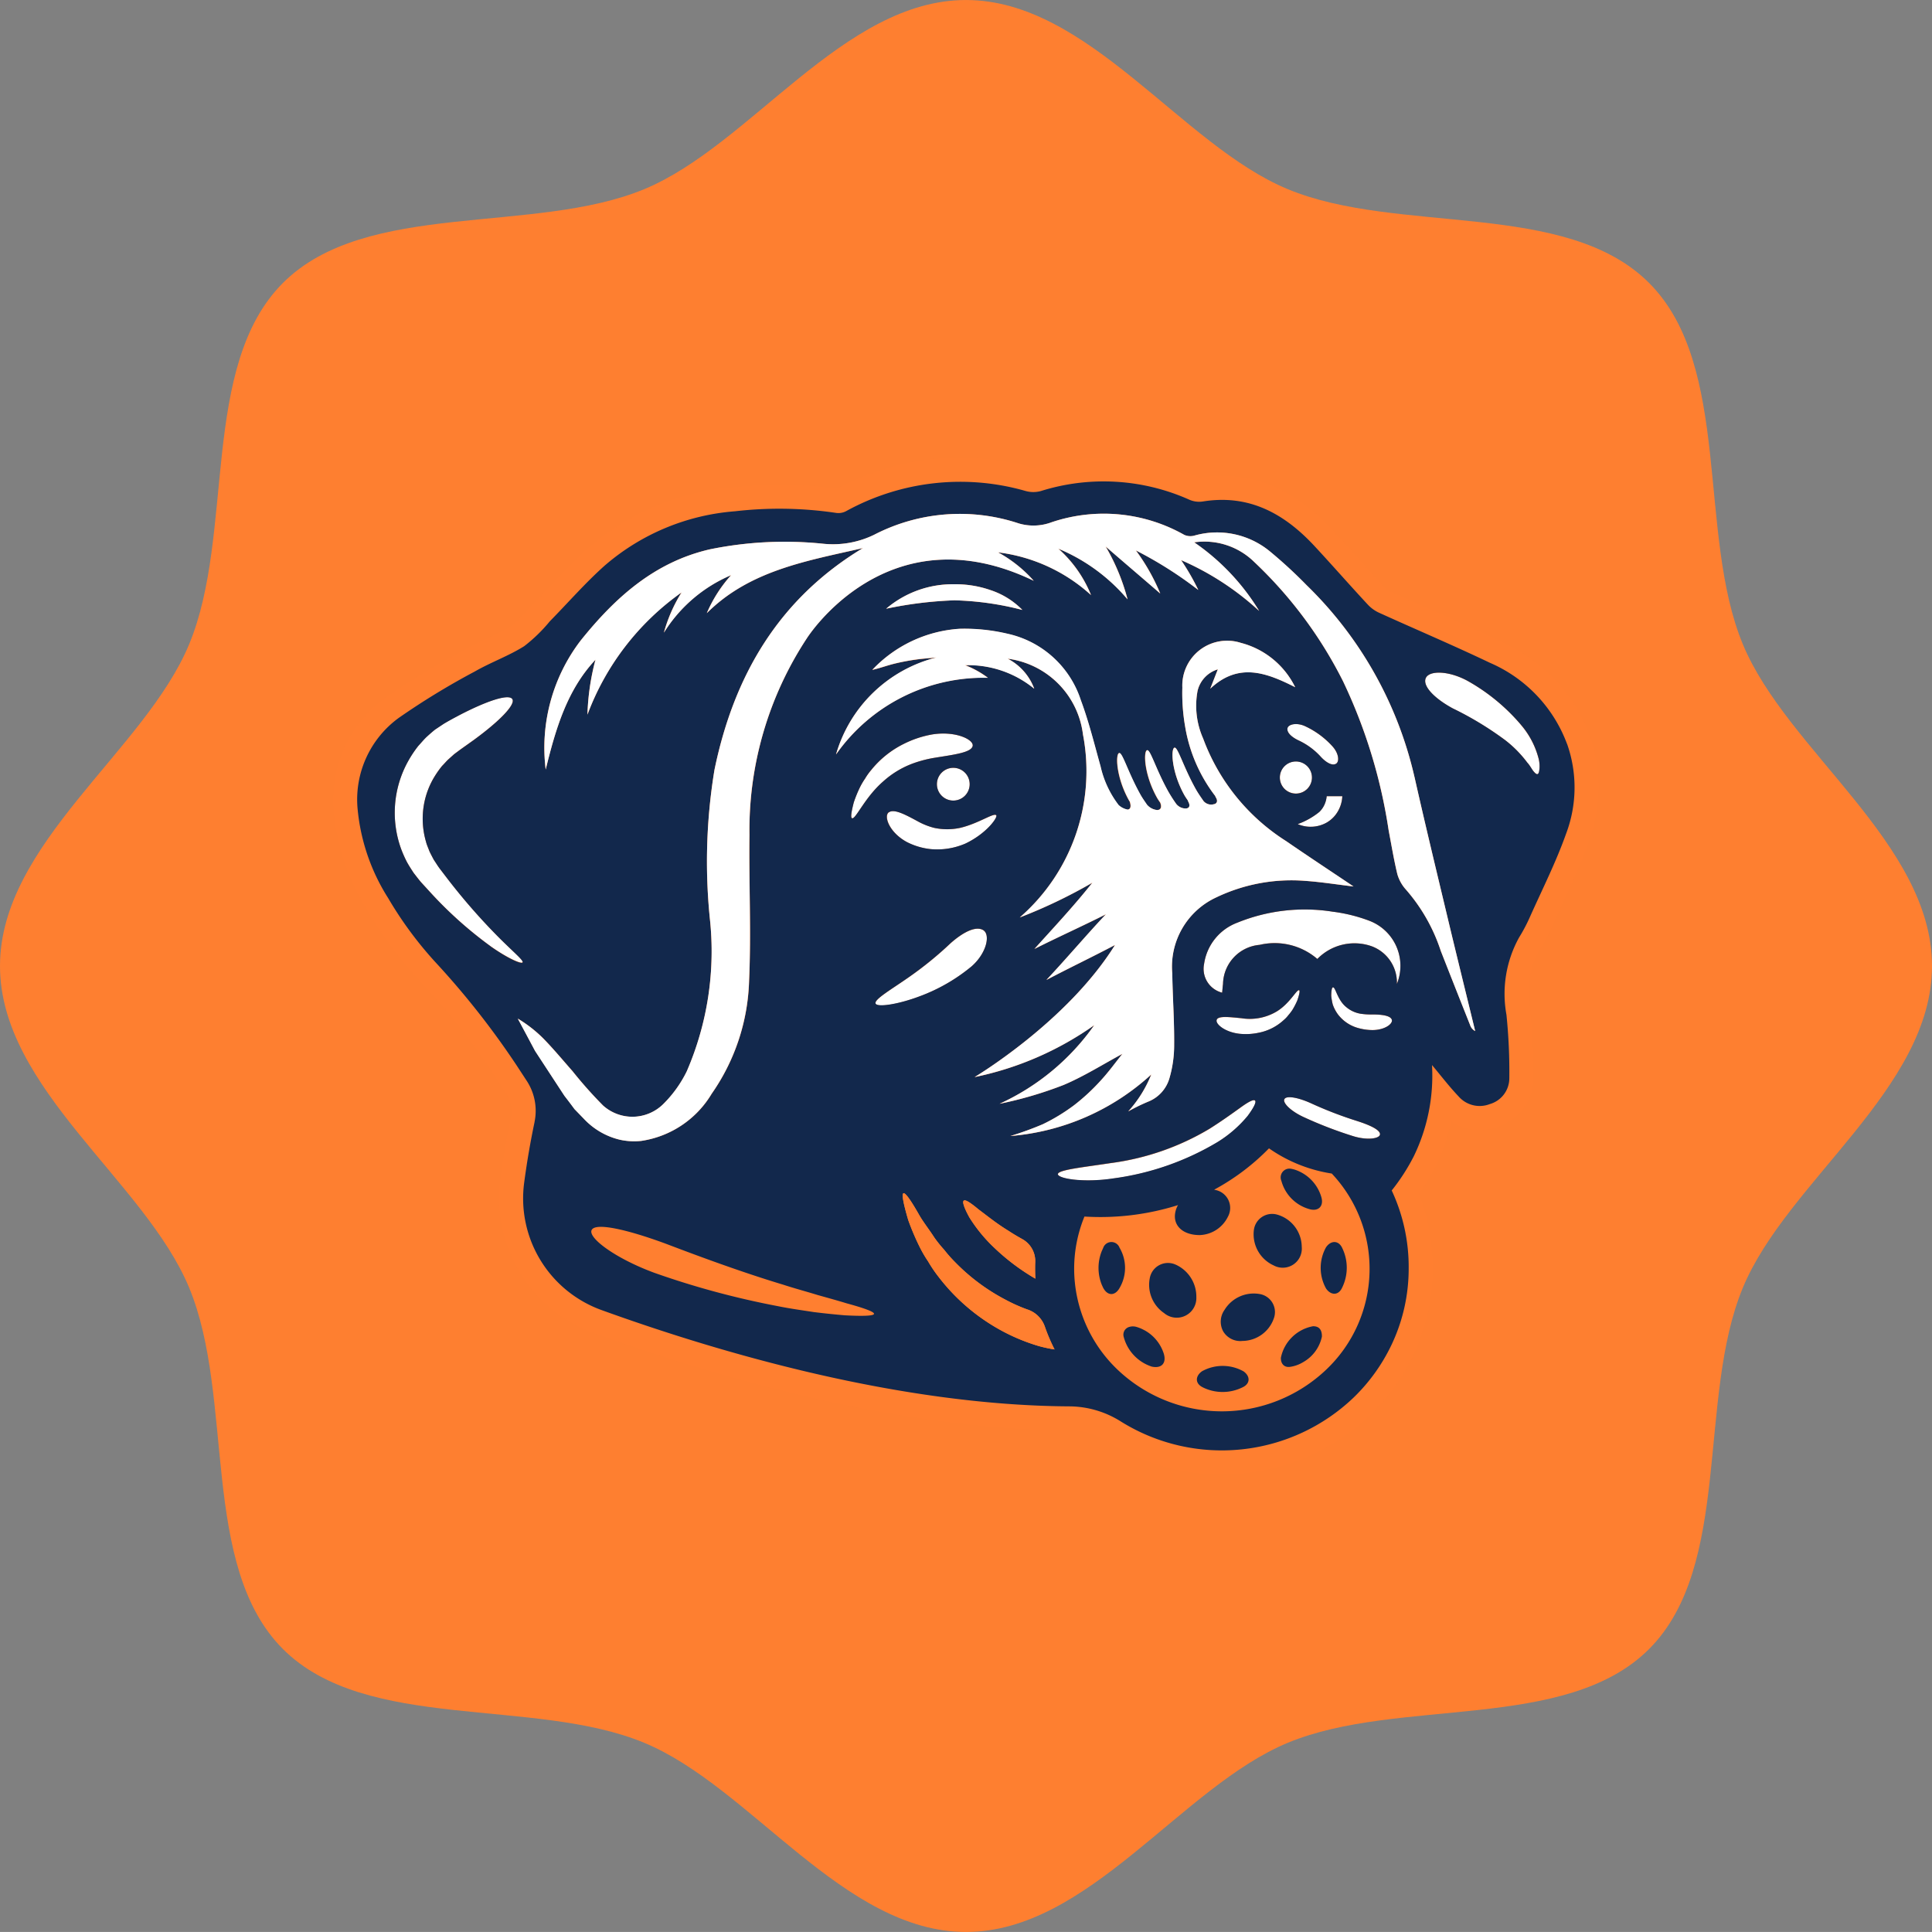 <svg xmlns="http://www.w3.org/2000/svg" xmlns:xlink="http://www.w3.org/1999/xlink" width="120.339" height="120.337" viewBox="0 0 120.339 120.337"><rect x="0" y="0" width="120.339" height="120.337" fill="#808080" stroke="none"/><defs><clipPath id="a"><rect width="120.339" height="120.337" fill="#fe7f30"/></clipPath><clipPath id="b"><rect width="78.805" height="63.353" transform="translate(0 0)" fill="none"/></clipPath></defs><g transform="translate(-524.831 -776.521)"><g transform="translate(524.831 776.521)"><g clip-path="url(#a)"><path d="M120.339,60.168c0,7.628-9.031,13.407-11.782,20.04-2.852,6.877-.659,17.323-5.841,22.506S87.087,105.7,80.21,108.554c-6.634,2.751-12.412,11.782-20.041,11.782s-13.407-9.031-20.04-11.782c-6.877-2.852-17.323-.658-22.506-5.841s-2.99-15.629-5.841-22.506C9.031,73.574,0,67.8,0,60.168s9.031-13.407,11.782-20.04c2.852-6.877.659-17.323,5.842-22.506s15.628-2.99,22.506-5.841C46.763,9.03,52.541,0,60.169,0S73.576,9.03,80.21,11.781c6.877,2.852,17.323.658,22.506,5.841s2.99,15.629,5.841,22.506c2.751,6.633,11.782,12.412,11.782,20.04" transform="translate(0 0.001)" fill="#fe7f30"/></g></g><g transform="translate(545.597 805.013)"><g clip-path="url(#b)"><path d="M75.773,29.51c.778-1.771,1.713-3.586,2.424-5.586a10.222,10.222,0,0,0,.609-3.418,9.348,9.348,0,0,0-.558-3.176h0a9.768,9.768,0,0,0-2.229-3.561,11.667,11.667,0,0,0-3.338-2.33c-2.315-1.1-4.647-2.091-6.917-3.124a.752.752,0,0,1-.239-.173c-1.1-1.184-2.18-2.418-3.316-3.641A11.508,11.508,0,0,0,59.2,2.109a8.127,8.127,0,0,0-3.843-.964,8.992,8.992,0,0,0-1.4.113h-.022l-.022,0A14.012,14.012,0,0,0,48.1,0a16.129,16.129,0,0,0-4.423.643l-.089.012L43.5.644A16.172,16.172,0,0,0,31.374,1.953,23.41,23.41,0,0,0,27.9,1.7a29.1,29.1,0,0,0-3.043.166,15.554,15.554,0,0,0-8.979,3.775c-1.3,1.16-2.38,2.415-3.469,3.523-.312.32-.563.618-.782.85a2.958,2.958,0,0,1-.539.478c-.778.5-1.859.891-3.014,1.541a47.026,47.026,0,0,0-4.9,2.994A7.773,7.773,0,0,0,.792,17.855,8.088,8.088,0,0,0,0,21.439q0,.3.019.6A13.983,13.983,0,0,0,2.113,28.2a25.118,25.118,0,0,0,3.35,4.486,42.242,42.242,0,0,1,4.362,5.495l.956,1.46a1.934,1.934,0,0,1,.276,1.457q-.4,1.914-.659,3.848a8.928,8.928,0,0,0,5.833,9.588c7.444,2.685,18.788,6.027,29.711,6.074a4.278,4.278,0,0,1,2.274.69A13.375,13.375,0,0,0,64.6,59.628a12.844,12.844,0,0,0,2.653-3.694,12.518,12.518,0,0,0,1.223-5.4v-.007a13,13,0,0,0-.857-4.666,13.162,13.162,0,0,0,1.023-1.68,12.339,12.339,0,0,0,.99-2.829,3.261,3.261,0,0,0,.424.251,3.139,3.139,0,0,0,1.321.29,3.44,3.44,0,0,0,1.147-.2,3.383,3.383,0,0,0,1.575-1.11,3.109,3.109,0,0,0,.643-1.868c0-.158,0-.317,0-.476,0-1.231-.068-2.46-.189-3.673-.046-.46-.075-.9-.075-1.305a4.61,4.61,0,0,1,.62-2.532,10.031,10.031,0,0,0,.672-1.22m-1.925.394a7.262,7.262,0,0,0-.785,4.812,35.015,35.015,0,0,1,.179,3.978,1.675,1.675,0,0,1-1.215,1.584,1.739,1.739,0,0,1-1.943-.475c-.593-.624-1.116-1.31-1.657-1.955A11.508,11.508,0,0,1,67.3,43.519a12.477,12.477,0,0,1-1.378,2.141h0a11.227,11.227,0,0,1,1.057,4.872A11.013,11.013,0,0,1,65.9,55.289a11.349,11.349,0,0,1-2.344,3.262,11.876,11.876,0,0,1-14.485,1.515,6.057,6.057,0,0,0-3.177-.955c-10.619-.05-21.837-3.339-29.176-5.993a7.394,7.394,0,0,1-4.842-7.894q.254-1.914.652-3.818l0-.014a3.4,3.4,0,0,0-.484-2.555l-.637-.973a50.769,50.769,0,0,0-4.984-6.347,23.357,23.357,0,0,1-3.011-4.063,12.515,12.515,0,0,1-1.9-5.505,6.289,6.289,0,0,1,2.559-5.722A45.965,45.965,0,0,1,8.82,13.332c1-.569,2.1-.963,3.069-1.573a9.744,9.744,0,0,0,1.6-1.548c1.13-1.153,2.194-2.381,3.4-3.454a14.043,14.043,0,0,1,8.136-3.4,24.128,24.128,0,0,1,6.29.1,1.008,1.008,0,0,0,.626-.1A14.729,14.729,0,0,1,43.113,2.093a1.787,1.787,0,0,0,.965,0,13.059,13.059,0,0,1,9.228.54,1.521,1.521,0,0,0,.868.111c2.873-.458,5.066.766,6.937,2.78,1.118,1.2,2.2,2.439,3.318,3.644a2.208,2.208,0,0,0,.707.511c2.3,1.045,4.623,2.03,6.9,3.116a8.859,8.859,0,0,1,4.8,5.046,8.139,8.139,0,0,1-.054,5.585c-.63,1.78-1.488,3.48-2.261,5.209a10.306,10.306,0,0,1-.674,1.272" fill="#ff7f30"/><path transform="translate(64.599 59.627)" fill="#ff7f30"/><path d="M0,0H0Z" transform="translate(64.598 59.627)" fill="#ff7f30"/><path d="M59.952,18.933a1,1,0,1,0,1,1,1,1,0,0,0-1-1" fill="#fff"/><path d="M61.86,22.747a1.9,1.9,0,0,0,.732-.754,2.034,2.034,0,0,0,.248-.894h-.974a1.58,1.58,0,0,1-.116.477,1.48,1.48,0,0,1-.355.518,4.635,4.635,0,0,1-1.332.745,2.035,2.035,0,0,0,1.8-.092" fill="#fff"/><path d="M37.593,20.355a1.02,1.02,0,1,0,1.02-1.02,1.019,1.019,0,0,0-1.02,1.02" fill="#fff"/><path d="M35.708,23.953a4.254,4.254,0,0,0,1.5.448,4.432,4.432,0,0,0,2.159-.346c1.325-.629,2.038-1.648,1.919-1.766-.143-.173-1.115.524-2.253.789a3.86,3.86,0,0,1-1.612-.006,4.284,4.284,0,0,1-1.02-.406c-.767-.412-1.478-.8-1.8-.56s.018,1.245,1.113,1.847" fill="#fff"/><path d="M39.817,17.984c.1-.393-1.036-.96-2.5-.732a6.387,6.387,0,0,0-1.763.579A6.042,6.042,0,0,0,33.5,19.473,3.7,3.7,0,0,0,33.12,20a4.5,4.5,0,0,0-.312.523,7.8,7.8,0,0,0-.394.962c-.152.58-.2.953-.109.986.22.089.795-1.3,1.943-2.293a5.687,5.687,0,0,1,1.846-1.117,7.411,7.411,0,0,1,1.453-.369c1.168-.186,2.18-.32,2.27-.71" fill="#fff"/><path d="M11.785,31.45c.074-.121-.586-.656-1.506-1.581a38.456,38.456,0,0,1-3.24-3.718l-.427-.559c-.137-.186-.235-.355-.357-.53-.1-.185-.2-.368-.282-.556a5.971,5.971,0,0,1-.207-.579,5.107,5.107,0,0,1-.128-2.3,5.017,5.017,0,0,1,.691-1.8,6.058,6.058,0,0,1,.439-.613c.158-.159.281-.31.4-.417l.353-.316.371-.277.842-.6c.539-.393,1.01-.77,1.391-1.111.761-.681,1.161-1.216,1.019-1.445s-.8-.105-1.747.277c-.473.191-1.02.447-1.611.757-.3.159-.593.312-.925.514l-.534.357c-.168.137-.335.284-.5.432s-.34.362-.55.594a7.134,7.134,0,0,0-.587.875,6.606,6.606,0,0,0-.448,5.593,7.681,7.681,0,0,0,.333.742c.132.237.28.467.427.693.166.208.337.437.5.622l.491.536a25.063,25.063,0,0,0,3.8,3.407c1.11.78,1.928,1.108,1.992,1" fill="#fff"/><path d="M31.968,52.687c-.524-.161-1.144-.332-1.817-.522-.67-.207-1.4-.4-2.141-.641-2.974-.895-6.158-2.116-7.329-2.559-2.35-.865-4.357-1.32-4.591-.842S17.582,49.9,20,50.79a52.2,52.2,0,0,0,7.676,2.07c.776.159,1.544.262,2.247.371.707.09,1.358.154,1.909.2,1.11.06,1.824.044,1.843-.088s-.657-.372-1.711-.658" fill="#ff7f30"/><path d="M60.535,16.746c-.537-.254-1.079-.133-1.113.138s.278.544.7.745a4.334,4.334,0,0,1,1.381,1.018c.318.347.7.574.938.436s.18-.654-.22-1.092a5.309,5.309,0,0,0-1.689-1.245" fill="#fff"/><path d="M63.785,41.338a24.619,24.619,0,0,1-2.911-1.121c-.79-.355-1.509-.485-1.635-.247s.419.768,1.234,1.134A25.526,25.526,0,0,0,63.5,42.27c.87.276,1.663.162,1.69-.1s-.6-.572-1.408-.83" fill="#fff"/><path d="M64.52,28.857a9.951,9.951,0,0,0-2.279-.564,11.144,11.144,0,0,0-5.939.686,3.238,3.238,0,0,0-2.068,2.567,1.531,1.531,0,0,0,1.125,1.791c.018-.183.03-.363.054-.543a2.492,2.492,0,0,1,2.28-2.436,4.072,4.072,0,0,1,3.594.879,3.229,3.229,0,0,1,3.388-.791A2.411,2.411,0,0,1,66.242,32.8a3,3,0,0,0-1.722-3.94" fill="#fff"/><path d="M64.716,34.695a4.358,4.358,0,0,1-.738-.046,1.852,1.852,0,0,1-.894-.419c-.554-.446-.663-1.255-.822-1.222-.067.005-.1.2-.106.516a3.627,3.627,0,0,0,.093.548,2.339,2.339,0,0,0,.319.613,2.366,2.366,0,0,0,1.182.831,3.369,3.369,0,0,0,.965.152c.765,0,1.294-.391,1.211-.645s-.617-.324-1.21-.328" fill="#fff"/><path d="M73.953,16.634a12.144,12.144,0,0,0-3.311-2.717c-1.214-.655-2.425-.654-2.609-.147s.592,1.269,1.686,1.861A20.35,20.35,0,0,1,72.976,17.6,7.189,7.189,0,0,1,74.359,19c.183.2.266.4.378.529s.192.207.258.2.106-.111.122-.291a1.955,1.955,0,0,0-.067-.742,5.229,5.229,0,0,0-1.1-2.057" fill="#fff"/><path d="M39.757,31.7c.941-.826,1.19-2,.7-2.264-.466-.253-1.233.138-2.007.82a22.323,22.323,0,0,1-2.561,2.089c-1.109.781-2.211,1.41-2.12,1.671s1.379.071,2.758-.451A11.085,11.085,0,0,0,39.757,31.7" fill="#fff"/><path d="M48.568,44.916a16.97,16.97,0,0,0,6.521-2.275,7.539,7.539,0,0,0,1.863-1.623c.381-.515.556-.869.454-.956s-.455.1-.929.458c-.489.345-1.146.819-1.9,1.3a16.033,16.033,0,0,1-6.146,2.137c-1.8.273-3.279.423-3.3.689s1.541.56,3.437.274" fill="#fff"/><path d="M58.276,43.039a14.155,14.155,0,0,1-3.418,2.576l.137.029a1.14,1.14,0,0,1,.716,1.664,2.027,2.027,0,0,1-1.758,1.133c-.979,0-1.579-.517-1.537-1.236a1.491,1.491,0,0,1,.161-.575l.037-.057a16.152,16.152,0,0,1-5.833.715,8.583,8.583,0,0,0-.641,3.244A8.7,8.7,0,0,0,48.822,56.8a9.428,9.428,0,0,0,13.038,0,8.651,8.651,0,0,0,.326-12.194,9.28,9.28,0,0,1-3.91-1.57m1.367,1.267a1.712,1.712,0,0,1,.236.056,2.546,2.546,0,0,1,1.652,1.689c.182.584-.182.947-.766.762a2.5,2.5,0,0,1-1.716-1.748.547.547,0,0,1,.594-.759m-2.311,3.836a1.147,1.147,0,0,1,1.444-.982,2.108,2.108,0,0,1,1.539,2.01,1.188,1.188,0,0,1-1.779,1.141,2.129,2.129,0,0,1-1.2-2.169m-9.4,3.56-.077-.171a2.819,2.819,0,0,1,0-2.087l.09-.2a.54.54,0,0,1,1.024,0,2.474,2.474,0,0,1,.009,2.477c-.289.537-.774.532-1.047-.014m3.042,4.93a2.646,2.646,0,0,1-1.749-1.837.5.5,0,0,1,.326-.632.794.794,0,0,1,.5.006,2.31,2.31,0,0,1,.449.191,2.534,2.534,0,0,1,1.212,1.467c.177.592-.147.932-.743.805m2.132-3.192a1.267,1.267,0,0,1-1.364-.142,2.134,2.134,0,0,1-.9-2.168,1.151,1.151,0,0,1,1.6-.857,2.19,2.19,0,0,1,1.3,2.037,1.264,1.264,0,0,1-.644,1.13M56.673,57.9l-.1.048a2.792,2.792,0,0,1-2.346.011l-.1-.051c-.461-.237-.445-.687-.02-.989a2.655,2.655,0,0,1,2.588.011c.407.293.424.734-.022.97m1.9-4.259a2.091,2.091,0,0,1-1.949,1.391,1.24,1.24,0,0,1-1.2-.594,1.266,1.266,0,0,1,.082-1.338,2.131,2.131,0,0,1,2.185-.99,1.14,1.14,0,0,1,.881,1.531M60.4,56.355a2.141,2.141,0,0,1-.808.289c-.367.055-.588-.2-.574-.569a2.507,2.507,0,0,1,2-1.96c.361,0,.562.2.554.647A2.393,2.393,0,0,1,60.4,56.355m2.424-7.138.053.111a2.816,2.816,0,0,1-.023,2.347l-.049.1c-.235.439-.684.412-.972,0a2.64,2.64,0,0,1,0-2.567c.3-.427.759-.445.993.015" fill="#ff7f30"/><path d="M57.657,35.832a3.191,3.191,0,0,0,1.537-.786,1.852,1.852,0,0,0,.293-.309,3.072,3.072,0,0,0,.243-.316,4.643,4.643,0,0,0,.311-.6c.125-.368.175-.6.113-.631-.144-.076-.57.813-1.384,1.313a3.279,3.279,0,0,1-2.213.431c-.753-.073-1.412-.155-1.533.088s.48.781,1.43.88a3.807,3.807,0,0,0,1.2-.071" fill="#fff"/><path d="M76.837,17.838a8.856,8.856,0,0,0-4.8-5.046c-2.277-1.087-4.6-2.071-6.9-3.116a2.223,2.223,0,0,1-.708-.511c-1.116-1.2-2.2-2.441-3.318-3.644-1.87-2.014-4.063-3.238-6.936-2.78a1.52,1.52,0,0,1-.868-.111,13.059,13.059,0,0,0-9.228-.54,1.781,1.781,0,0,1-.966,0A14.739,14.739,0,0,0,31.931,3.349a1.013,1.013,0,0,1-.626.105,24.076,24.076,0,0,0-6.289-.1,14.04,14.04,0,0,0-8.136,3.4c-1.2,1.073-2.266,2.3-3.4,3.454a9.779,9.779,0,0,1-1.594,1.548c-.969.61-2.071,1-3.069,1.573a46.132,46.132,0,0,0-4.745,2.894,6.288,6.288,0,0,0-2.559,5.722,12.514,12.514,0,0,0,1.9,5.506,23.441,23.441,0,0,0,3.01,4.063,50.84,50.84,0,0,1,4.985,6.346l.637.974a3.4,3.4,0,0,1,.484,2.555l0,.014q-.4,1.9-.652,3.818a7.393,7.393,0,0,0,4.841,7.893c7.34,2.654,18.558,5.944,29.177,5.993a6.07,6.07,0,0,1,3.177.956,11.88,11.88,0,0,0,14.485-1.515A11.349,11.349,0,0,0,65.9,55.289a11.032,11.032,0,0,0,1.077-4.757,11.245,11.245,0,0,0-1.057-4.872A12.516,12.516,0,0,0,67.3,43.519a11.5,11.5,0,0,0,1.13-5.672c.542.645,1.065,1.332,1.657,1.955a1.742,1.742,0,0,0,1.944.476,1.674,1.674,0,0,0,1.214-1.584,34.8,34.8,0,0,0-.178-3.979,7.254,7.254,0,0,1,.785-4.811,10.384,10.384,0,0,0,.673-1.273c.773-1.729,1.631-3.428,2.262-5.208a8.139,8.139,0,0,0,.054-5.585M9.793,30.451a25,25,0,0,1-3.8-3.407c-.162-.178-.326-.356-.49-.535s-.335-.414-.5-.623c-.147-.226-.3-.456-.427-.693a7.573,7.573,0,0,1-.333-.742,6.606,6.606,0,0,1,.448-5.593,7.134,7.134,0,0,1,.587-.875c.21-.232.385-.442.55-.593s.335-.3.5-.433l.534-.356c.332-.2.626-.355.925-.515.591-.31,1.138-.566,1.611-.757.948-.382,1.6-.5,1.747-.276s-.258.764-1.019,1.445c-.381.34-.852.718-1.391,1.111l-.842.6-.371.277-.353.317c-.119.107-.242.258-.4.416a5.968,5.968,0,0,0-.439.614,5.009,5.009,0,0,0-.691,1.8,5.107,5.107,0,0,0,.128,2.3c.045.2.141.382.207.579.087.187.186.37.282.555.122.176.22.345.357.531l.427.559a38.456,38.456,0,0,0,3.24,3.718c.92.925,1.58,1.46,1.506,1.58s-.882-.219-1.992-1M31.837,53.434c-.552-.048-1.2-.112-1.91-.2-.7-.109-1.471-.212-2.247-.37A52.431,52.431,0,0,1,20,50.791c-2.423-.892-4.154-2.18-3.914-2.668s2.241-.023,4.59.842c1.172.443,4.355,1.664,7.33,2.559.739.241,1.47.434,2.14.642.674.189,1.293.36,1.817.521,1.054.287,1.73.525,1.711.658s-.733.148-1.842.089M36.249,12.6a13.446,13.446,0,0,0-1.366.266c-.441.113-.87.273-1.321.372a8.184,8.184,0,0,1,5.451-2.559,11.7,11.7,0,0,1,2.992.314,6.2,6.2,0,0,1,4.55,4.146c.5,1.337.839,2.734,1.225,4.112A6.213,6.213,0,0,0,48.9,21.657a1.137,1.137,0,0,0,.563.283c.308-.033.13-.506.13-.506h0l-.047-.074c-.83-1.491-.84-2.941-.6-2.947.206-.017.546,1.2,1.3,2.564.126.228.278.441.424.656a.964.964,0,0,0,.617.328h.025c.365-.019.182-.448.182-.448h.006c-.072-.11-.15-.215-.213-.33-.83-1.492-.841-2.941-.6-2.947.207-.017.547,1.2,1.305,2.564a9.372,9.372,0,0,0,.51.788.765.765,0,0,0,.574.279l.078-.008c.325-.08.064-.466.064-.466l.019,0c-.08-.122-.167-.24-.238-.368-.829-1.492-.84-2.942-.6-2.947.207-.017.547,1.2,1.305,2.564.147.267.324.517.5.769a.641.641,0,0,0,.543.209l.155-.035c.292-.138.022-.469.022-.469l.024,0a9.7,9.7,0,0,1-1.894-4.342,12.08,12.08,0,0,1-.176-2.438,2.793,2.793,0,0,1,3.64-2.789,5.23,5.23,0,0,1,3.387,2.763c-1.773-.9-3.519-1.574-5.29.094.161-.411.322-.822.473-1.206a1.839,1.839,0,0,0-1.259,1.344,5.016,5.016,0,0,0,.346,2.964A12.822,12.822,0,0,0,59.344,23.9c1.362.938,2.742,1.847,4.2,2.827-1.08-.129-2.039-.282-3-.349A10.847,10.847,0,0,0,55,27.4a4.754,4.754,0,0,0-2.753,4.736c.024,1.475.131,2.949.118,4.423a7.338,7.338,0,0,1-.3,2.13A2.224,2.224,0,0,1,50.816,40.1a11.871,11.871,0,0,0-1.308.635,7.609,7.609,0,0,0,1.435-2.3,14.721,14.721,0,0,1-8.776,3.833,19.732,19.732,0,0,0,2.019-.733,11.656,11.656,0,0,0,1.959-1.192,12.7,12.7,0,0,0,1.641-1.522c.5-.541.937-1.146,1.358-1.67-1.2.644-2.387,1.4-3.665,1.939a24.364,24.364,0,0,1-3.985,1.171,14.624,14.624,0,0,0,5.9-4.9A19.829,19.829,0,0,1,39.937,38.6s5.759-3.43,8.746-8.229c-1.454.766-2.887,1.448-4.273,2.179,1.253-1.336,2.451-2.756,3.705-4.091-1.465.739-2.984,1.419-4.449,2.159,1.19-1.33,2.419-2.63,3.606-4.126a31.913,31.913,0,0,1-4.521,2.164,12.081,12.081,0,0,0,3.936-11.4A5.432,5.432,0,0,0,42,12.536,3.456,3.456,0,0,1,43.655,14.4a6.462,6.462,0,0,0-4.3-1.463,5.878,5.878,0,0,1,1.414.784A11.227,11.227,0,0,0,31.308,18.5a8.724,8.724,0,0,1,6.241-6.03c-.434.043-.869.069-1.3.132m-1.82-3.172A6.378,6.378,0,0,1,38.685,7.9a6.62,6.62,0,0,1,2.231.36,4.928,4.928,0,0,1,2,1.24,18.534,18.534,0,0,0-4.225-.6,24.5,24.5,0,0,0-4.26.525M61.4,22.094a1.471,1.471,0,0,0,.355-.518,1.611,1.611,0,0,0,.116-.477h.973a2.019,2.019,0,0,1-.247.894,1.9,1.9,0,0,1-.732.754,2.035,2.035,0,0,1-1.8.092,4.612,4.612,0,0,0,1.332-.745M59.952,20.94a1,1,0,1,1,1-1,1,1,0,0,1-1,1m2.492-1.857c-.237.138-.62-.089-.939-.435a4.322,4.322,0,0,0-1.38-1.019c-.425-.2-.739-.481-.7-.744s.576-.392,1.113-.139a5.29,5.29,0,0,1,1.69,1.246c.4.437.449.961.22,1.091M43.725,51.153a13.5,13.5,0,0,1-2.551-1.916,9.505,9.505,0,0,1-1.56-1.9c-.316-.574-.455-.969-.347-1.045s.455.161.919.549c.493.366,1.117.876,1.844,1.319.285.187.582.364.879.53a1.56,1.56,0,0,1,.806,1.429c-.005.138-.008.276-.008.414,0,.209.006.415.018.621M37.547,18.694a7.411,7.411,0,0,0-1.453.369,5.687,5.687,0,0,0-1.846,1.117c-1.148.993-1.723,2.382-1.943,2.293-.1-.033-.042-.406.109-.986a7.8,7.8,0,0,1,.394-.962A4.5,4.5,0,0,1,33.12,20a3.755,3.755,0,0,1,.376-.529,6.051,6.051,0,0,1,2.058-1.642,6.422,6.422,0,0,1,1.763-.579c1.464-.228,2.6.339,2.5.732s-1.1.524-2.27.71m2.085,1.661a1.02,1.02,0,1,1-1.019-1.02,1.019,1.019,0,0,1,1.019,1.02M34.6,22.106c.326-.236,1.036.148,1.8.561a4.32,4.32,0,0,0,1.021.406,3.856,3.856,0,0,0,1.611,0c1.138-.264,2.11-.961,2.253-.788.119.118-.594,1.137-1.919,1.765a4.42,4.42,0,0,1-2.159.346,4.24,4.24,0,0,1-1.5-.448c-1.1-.6-1.446-1.621-1.113-1.847m-.824,11.91c-.091-.262,1.011-.891,2.12-1.671a22.287,22.287,0,0,0,2.56-2.09c.775-.682,1.542-1.073,2.007-.82.489.262.24,1.438-.7,2.264a11.063,11.063,0,0,1-3.228,1.865c-1.379.522-2.675.7-2.758.452M43.893,55.338A12.038,12.038,0,0,1,41,54.032a12.388,12.388,0,0,1-3.332-3.027,8.314,8.314,0,0,1-.623-.924,7.65,7.65,0,0,1-.529-.906,15.774,15.774,0,0,1-.706-1.658c-.293-1-.422-1.639-.3-1.684s.5.505.982,1.362c.244.428.609.885.946,1.408a8.081,8.081,0,0,0,.606.752,8.287,8.287,0,0,0,.667.757,12.4,12.4,0,0,0,3.171,2.361,9.981,9.981,0,0,0,1.365.607A1.717,1.717,0,0,1,44.3,54.114a11.006,11.006,0,0,0,.615,1.447,8.437,8.437,0,0,1-1.025-.223m1.237-10.7c.017-.266,1.5-.417,3.3-.689a16.045,16.045,0,0,0,6.145-2.137c.759-.477,1.416-.951,1.9-1.3s.828-.546.93-.458-.073.441-.454.956a7.6,7.6,0,0,1-1.863,1.623,17.015,17.015,0,0,1-6.521,2.275c-1.9.286-3.46,0-3.438-.274m9.894-9.619c.121-.243.78-.161,1.533-.088A3.279,3.279,0,0,0,58.77,34.5c.814-.5,1.24-1.389,1.384-1.313.062.026.012.263-.113.631a4.643,4.643,0,0,1-.311.6,3.072,3.072,0,0,1-.243.316,1.852,1.852,0,0,1-.293.309,3.191,3.191,0,0,1-1.537.786,3.807,3.807,0,0,1-1.2.071c-.95-.1-1.556-.646-1.43-.88M61.86,56.8a9.431,9.431,0,0,1-13.038,0,8.706,8.706,0,0,1-2.682-6.272,8.6,8.6,0,0,1,.641-3.244,16.108,16.108,0,0,0,5.833-.715l-.037.058a1.486,1.486,0,0,0-.161.575c-.042.718.558,1.234,1.537,1.236a2.031,2.031,0,0,0,1.759-1.134,1.139,1.139,0,0,0-.717-1.663l-.136-.03a14.17,14.17,0,0,0,3.417-2.576,9.28,9.28,0,0,0,3.91,1.57A8.652,8.652,0,0,1,61.86,56.8M63.5,42.27a25.46,25.46,0,0,1-3.03-1.166c-.816-.366-1.361-.9-1.235-1.134s.845-.107,1.635.247a24.686,24.686,0,0,0,2.911,1.121c.811.258,1.439.559,1.409.831s-.82.377-1.69.1m1.211-6.6a3.379,3.379,0,0,1-.965-.152,2.368,2.368,0,0,1-1.181-.831,2.309,2.309,0,0,1-.319-.613,3.539,3.539,0,0,1-.094-.548c.005-.318.039-.511.106-.516.16-.034.269.775.822,1.222a1.855,1.855,0,0,0,.9.419,4.347,4.347,0,0,0,.737.046c.594,0,1.131.071,1.21.328s-.446.646-1.211.645M66.242,32.8a2.408,2.408,0,0,0-1.567-2.35,3.228,3.228,0,0,0-3.388.79,4.075,4.075,0,0,0-3.594-.878,2.491,2.491,0,0,0-2.28,2.435c-.024.181-.036.361-.055.543a1.531,1.531,0,0,1-1.125-1.791A3.237,3.237,0,0,1,56.3,28.98a11.136,11.136,0,0,1,5.939-.686,9.944,9.944,0,0,1,2.28.563,3,3,0,0,1,1.722,3.94M70.8,35.354q-.915-2.307-1.826-4.618a10.976,10.976,0,0,0-2.18-3.83,2.444,2.444,0,0,1-.526-.95c-.216-.9-.367-1.819-.541-2.73a32.858,32.858,0,0,0-2.84-9.285,26.677,26.677,0,0,0-5.549-7.446,4.424,4.424,0,0,0-3.722-1.206,14,14,0,0,1,4.045,4.272A17.363,17.363,0,0,0,52.8,6.395a14.323,14.323,0,0,1,1.077,1.861,24.614,24.614,0,0,0-3.887-2.463,12.685,12.685,0,0,1,1.517,2.684c-.908-.789-2.5-2.144-3.4-2.93a13.073,13.073,0,0,1,1.364,3.294,11.357,11.357,0,0,0-4.311-3.157,7.748,7.748,0,0,1,2.034,2.889A10.518,10.518,0,0,0,41.4,5.912a8.3,8.3,0,0,1,2.226,1.77c-9.134-4.407-14.147,3.6-14.147,3.6A21.725,21.725,0,0,0,25.92,23.5c-.039,3.029.112,6.064-.023,9.088a12.932,12.932,0,0,1-2.33,7.044,6.157,6.157,0,0,1-4.386,2.939,4.137,4.137,0,0,1-1.342-.076,4.5,4.5,0,0,1-2.231-1.3l-.588-.607c-.2-.278-.413-.553-.627-.831l-1.827-2.792q-.537-1-1.075-2.011a8.206,8.206,0,0,1,1.6,1.249c.634.651,1.216,1.352,1.816,2.034a26.826,26.826,0,0,0,1.887,2.129,2.734,2.734,0,0,0,3.741-.073,7.512,7.512,0,0,0,1.479-2.054A18.818,18.818,0,0,0,23.446,28.7a35.143,35.143,0,0,1,.291-9.241c1.208-5.859,4-10.646,9.245-13.811-3.451.794-7.041,1.373-9.723,4.053a8.613,8.613,0,0,1,1.51-2.37,9.127,9.127,0,0,0-4.185,3.58,9.419,9.419,0,0,1,1.1-2.505,16.29,16.29,0,0,0-5.86,7.615,14.946,14.946,0,0,1,.5-3.42c-1.772,1.875-2.489,4.331-3.1,6.838A10.987,10.987,0,0,1,15.406,11.4C17.549,8.731,20,6.515,23.462,5.722a23.245,23.245,0,0,1,7.055-.344,5.848,5.848,0,0,0,3.167-.561,11.616,11.616,0,0,1,9-.708,3.226,3.226,0,0,0,2.055-.072A10.183,10.183,0,0,1,53,4.824a.926.926,0,0,0,.612.049,5.173,5.173,0,0,1,4.691.958A29.115,29.115,0,0,1,60.621,7.96a24.155,24.155,0,0,1,6.714,11.934c.652,2.9,1.35,5.784,2.04,8.672.57,2.39,1.161,4.775,1.742,7.164a.646.646,0,0,1-.316-.376m4.316-15.92c-.016.179-.056.279-.122.291s-.156-.064-.258-.195-.195-.326-.378-.529a7.191,7.191,0,0,0-1.383-1.4,20.4,20.4,0,0,0-3.257-1.972c-1.094-.592-1.871-1.359-1.687-1.862s1.4-.508,2.61.148a12.125,12.125,0,0,1,3.311,2.717,5.222,5.222,0,0,1,1.1,2.057,1.954,1.954,0,0,1,.067.742" fill="#12284c"/><path d="M42.91,48.688c-.3-.166-.6-.343-.881-.53-.725-.442-1.35-.953-1.842-1.319-.465-.388-.808-.627-.919-.549s.03.472.345,1.046a9.62,9.62,0,0,0,1.561,1.9,13.618,13.618,0,0,0,2.55,1.916c-.01-.206-.017-.413-.017-.621,0-.139,0-.277.008-.414a1.562,1.562,0,0,0-.805-1.43" fill="#ff7f30"/><path d="M43.248,53.08a10.058,10.058,0,0,1-1.366-.608,12.391,12.391,0,0,1-3.171-2.361,8.418,8.418,0,0,1-.666-.756,8.091,8.091,0,0,1-.606-.753c-.337-.522-.7-.979-.946-1.407-.485-.857-.855-1.407-.982-1.362s0,.686.3,1.684a15.774,15.774,0,0,0,.706,1.658,7.813,7.813,0,0,0,.529.906,8.444,8.444,0,0,0,.622.924A12.377,12.377,0,0,0,41,54.032a12.062,12.062,0,0,0,2.9,1.306,8.456,8.456,0,0,0,1.024.222,11.33,11.33,0,0,1-.615-1.446,1.712,1.712,0,0,0-1.054-1.034" fill="#ff7f30"/><path d="M50.507,54.36a2.373,2.373,0,0,0-.449-.191.8.8,0,0,0-.5-.006.5.5,0,0,0-.327.633,2.651,2.651,0,0,0,1.749,1.836c.6.128.921-.212.744-.805a2.543,2.543,0,0,0-1.213-1.467" fill="#12284c"/><path d="M54.107,56.918c-.425.3-.441.752.02.99l.1.05a2.792,2.792,0,0,0,2.346-.011l.1-.048c.446-.236.429-.677.022-.97a2.655,2.655,0,0,0-2.588-.011" fill="#12284c"/><path d="M61.017,54.116a2.505,2.505,0,0,0-2,1.96c-.015.371.207.623.573.569a2.124,2.124,0,0,0,.809-.29,2.394,2.394,0,0,0,1.173-1.593c.008-.447-.193-.651-.554-.646" fill="#12284c"/><path d="M48.972,49.239a.54.54,0,0,0-1.024,0l-.09.2a2.819,2.819,0,0,0,0,2.087l.077.171c.273.546.758.552,1.047.014a2.472,2.472,0,0,0-.009-2.477" fill="#12284c"/><path d="M60.765,46.813c.584.185.949-.177.766-.761a2.545,2.545,0,0,0-1.652-1.69,1.712,1.712,0,0,0-.236-.056.547.547,0,0,0-.594.759,2.5,2.5,0,0,0,1.716,1.748" fill="#12284c"/><path d="M52.449,50.273a1.151,1.151,0,0,0-1.6.857,2.132,2.132,0,0,0,.894,2.167,1.222,1.222,0,0,0,2.008-.988,2.187,2.187,0,0,0-1.3-2.036" fill="#12284c"/><path d="M57.691,52.109a2.133,2.133,0,0,0-2.186.99,1.268,1.268,0,0,0-.081,1.338,1.24,1.24,0,0,0,1.2.594,2.092,2.092,0,0,0,1.949-1.391,1.14,1.14,0,0,0-.881-1.531" fill="#12284c"/><path d="M58.537,50.311a1.189,1.189,0,0,0,1.779-1.142,2.108,2.108,0,0,0-1.54-2.009,1.147,1.147,0,0,0-1.444.982,2.129,2.129,0,0,0,1.2,2.169" fill="#12284c"/><path d="M61.832,51.769c.287.415.737.442.972,0l.049-.1a2.814,2.814,0,0,0,.022-2.346l-.052-.111c-.234-.46-.7-.442-.994-.015a2.64,2.64,0,0,0,0,2.567" fill="#12284c"/><path d="M31.308,18.5a11.232,11.232,0,0,1,9.458-4.771,5.859,5.859,0,0,0-1.414-.784,6.463,6.463,0,0,1,4.3,1.464A3.453,3.453,0,0,0,42,12.536a5.431,5.431,0,0,1,4.69,4.716,12.083,12.083,0,0,1-3.936,11.4,32,32,0,0,0,4.522-2.165c-1.188,1.5-2.417,2.8-3.607,4.126,1.466-.739,2.984-1.419,4.449-2.159-1.254,1.335-2.452,2.755-3.705,4.091,1.386-.73,2.819-1.412,4.273-2.178-2.987,4.8-8.745,8.228-8.745,8.228a19.814,19.814,0,0,0,7.455-3.236,14.64,14.64,0,0,1-5.9,4.9,24.437,24.437,0,0,0,3.985-1.172c1.278-.54,2.467-1.294,3.665-1.938-.421.523-.854,1.129-1.357,1.67a12.823,12.823,0,0,1-1.641,1.521,11.777,11.777,0,0,1-1.96,1.193,19.884,19.884,0,0,1-2.019.733,14.73,14.73,0,0,0,8.776-3.833,7.622,7.622,0,0,1-1.435,2.3,11.694,11.694,0,0,1,1.308-.635,2.227,2.227,0,0,0,1.252-1.411,7.343,7.343,0,0,0,.3-2.13c.013-1.475-.094-2.949-.118-4.424A4.753,4.753,0,0,1,55,27.4a10.831,10.831,0,0,1,5.54-1.026c.965.067,1.924.22,3,.349-1.459-.981-2.839-1.89-4.2-2.827a12.827,12.827,0,0,1-5.168-6.392,5.027,5.027,0,0,1-.346-2.965A1.839,1.839,0,0,1,55.09,13.2c-.151.384-.312.8-.473,1.207,1.772-1.668,3.517-.991,5.29-.095a5.226,5.226,0,0,0-3.387-2.762,2.792,2.792,0,0,0-3.64,2.788,12.08,12.08,0,0,0,.176,2.438,9.686,9.686,0,0,0,1.894,4.342h-.024s.27.33-.022.469l-.155.034a.64.64,0,0,1-.543-.208c-.173-.252-.35-.5-.5-.77-.758-1.36-1.1-2.581-1.305-2.564-.238.006-.227,1.456.6,2.947.071.128.158.246.238.368l-.019,0s.261.385-.064.466l-.078.007a.764.764,0,0,1-.574-.278A9.388,9.388,0,0,1,52,20.8c-.758-1.36-1.1-2.581-1.3-2.564-.238.006-.228,1.456.6,2.947.063.115.141.221.213.33h0s.182.43-.183.448H51.3a.964.964,0,0,1-.617-.328c-.146-.216-.3-.428-.424-.656-.758-1.361-1.1-2.581-1.3-2.564-.238.005-.228,1.455.6,2.947l.047.073h0s.179.473-.13.5a1.141,1.141,0,0,1-.563-.283,6.2,6.2,0,0,1-1.125-2.408c-.386-1.378-.728-2.774-1.225-4.112a6.2,6.2,0,0,0-4.55-4.146,11.7,11.7,0,0,0-2.992-.314,8.188,8.188,0,0,0-5.451,2.559c.451-.1.88-.259,1.321-.372a13.723,13.723,0,0,1,1.366-.265c.431-.064.866-.09,1.3-.132A8.723,8.723,0,0,0,31.308,18.5" fill="#fff"/><path d="M42.914,9.5a4.928,4.928,0,0,0-2-1.24,6.6,6.6,0,0,0-2.231-.36,6.382,6.382,0,0,0-4.256,1.524,24.589,24.589,0,0,1,4.26-.524,18.534,18.534,0,0,1,4.225.6" fill="#fff"/><path d="M67.335,19.894A24.155,24.155,0,0,0,60.621,7.96a28.94,28.94,0,0,0-2.315-2.13,5.172,5.172,0,0,0-4.691-.957A.932.932,0,0,1,53,4.824a10.183,10.183,0,0,0-8.262-.787,3.219,3.219,0,0,1-2.055.071,11.625,11.625,0,0,0-9,.708,5.848,5.848,0,0,1-3.167.561,23.278,23.278,0,0,0-7.055.345C20,6.515,17.549,8.73,15.406,11.4a10.987,10.987,0,0,0-2.181,8.039c.613-2.507,1.33-4.963,3.1-6.837a14.909,14.909,0,0,0-.5,3.419A16.284,16.284,0,0,1,21.688,8.41a9.419,9.419,0,0,0-1.1,2.505,9.129,9.129,0,0,1,4.185-3.581A8.606,8.606,0,0,0,23.259,9.7c2.682-2.68,6.272-3.26,9.723-4.054-5.247,3.166-8.037,7.952-9.245,13.812a35.1,35.1,0,0,0-.29,9.241,18.826,18.826,0,0,1-1.436,9.536,7.535,7.535,0,0,1-1.478,2.055,2.736,2.736,0,0,1-3.742.072A26.636,26.636,0,0,1,14.9,38.239c-.6-.682-1.182-1.383-1.816-2.034a8.139,8.139,0,0,0-1.6-1.249q.539,1,1.075,2.01l1.827,2.793c.214.277.424.553.627.83l.588.607a4.487,4.487,0,0,0,2.231,1.3,4.11,4.11,0,0,0,1.342.076,6.159,6.159,0,0,0,4.386-2.938,12.929,12.929,0,0,0,2.33-7.044c.135-3.024-.016-6.06.023-9.089a21.728,21.728,0,0,1,3.563-12.215s5.013-8.01,14.147-3.6A8.286,8.286,0,0,0,41.4,5.912a10.509,10.509,0,0,1,5.788,2.66,7.744,7.744,0,0,0-2.034-2.888,11.344,11.344,0,0,1,4.311,3.157A13.053,13.053,0,0,0,48.1,5.547c.9.786,2.492,2.14,3.4,2.929a12.693,12.693,0,0,0-1.517-2.683,24.614,24.614,0,0,1,3.887,2.463A14.323,14.323,0,0,0,52.8,6.395a17.363,17.363,0,0,1,4.864,3.166,14.007,14.007,0,0,0-4.045-4.273,4.425,4.425,0,0,1,3.722,1.207,26.663,26.663,0,0,1,5.549,7.446,32.852,32.852,0,0,1,2.84,9.284c.174.912.325,1.829.542,2.73a2.426,2.426,0,0,0,.525.951,10.976,10.976,0,0,1,2.18,3.83q.906,2.312,1.826,4.618a.641.641,0,0,0,.316.375c-.581-2.388-1.172-4.774-1.742-7.163-.69-2.889-1.388-5.775-2.04-8.672" fill="#fff"/></g></g></g></svg>